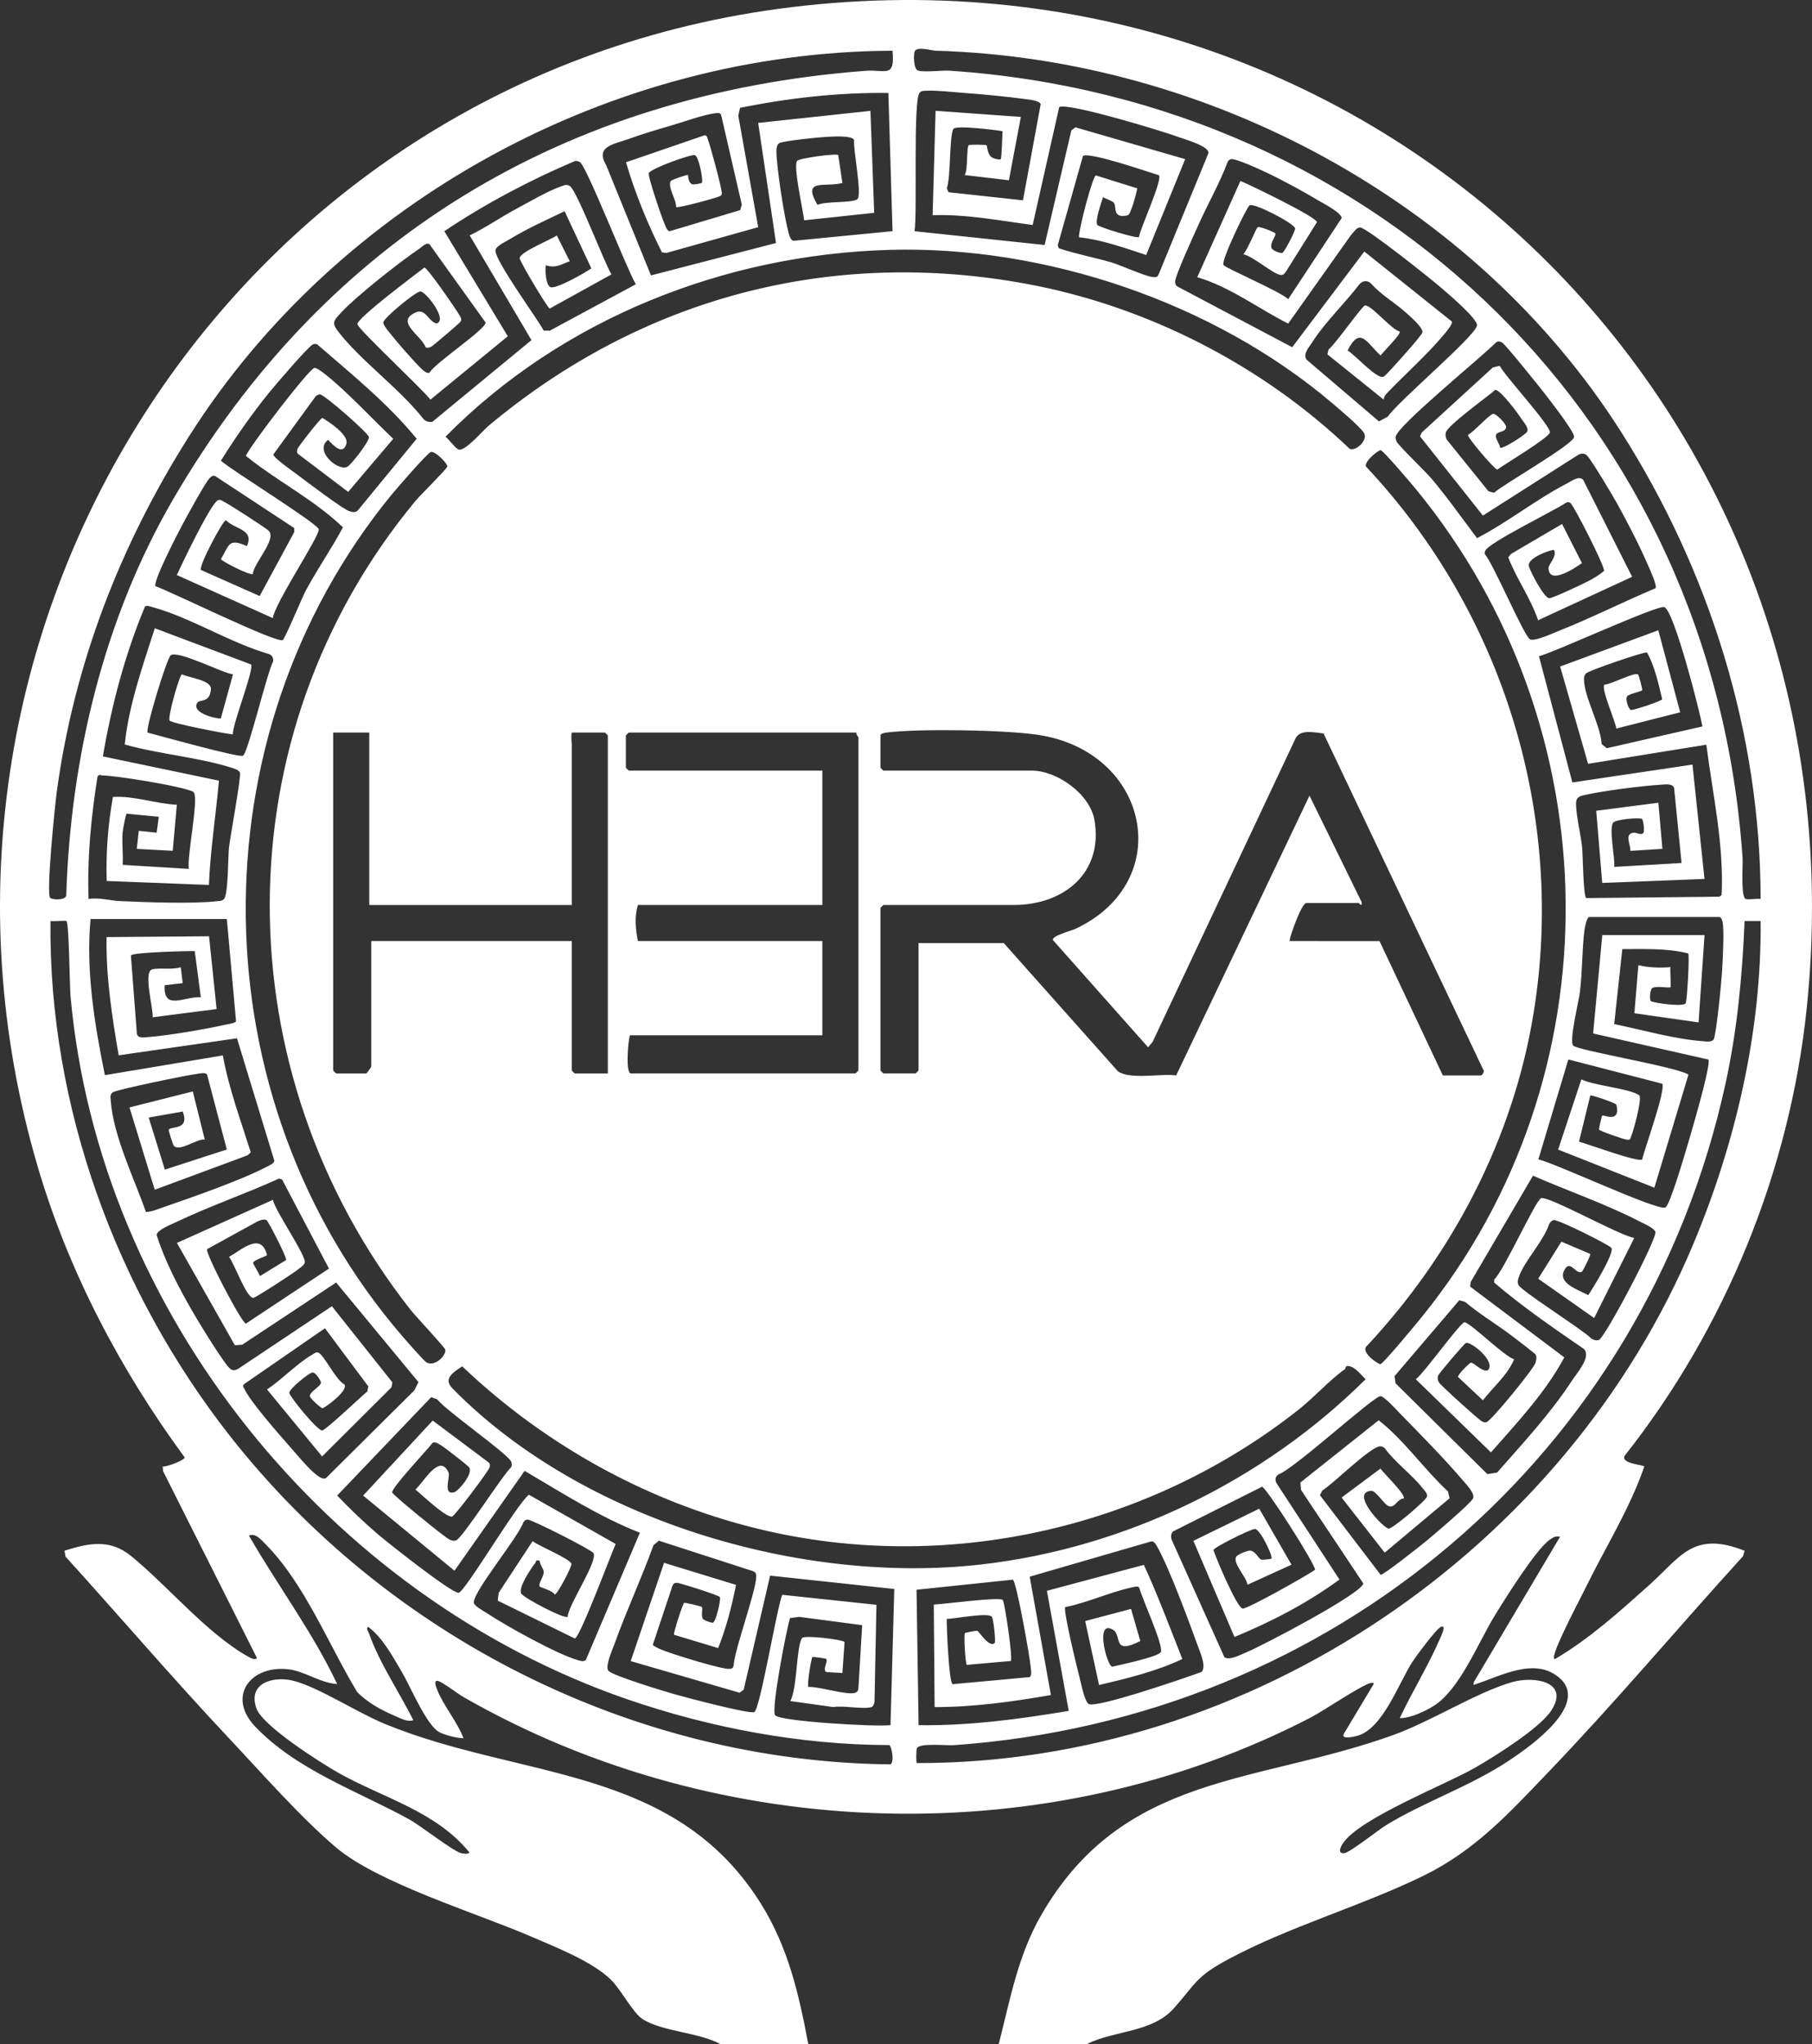 <svg width="500" height="564" viewBox="0 0 500 564" fill="none" xmlns="http://www.w3.org/2000/svg">
<rect x="0" y="0" width="500" height="564" fill="#333333" stroke="none"/>
<path d="M198.699 563.994C192.89 560.771 182.618 560.627 177.169 557.032C174.666 555.382 171.227 548.824 168.574 546.26C163.28 541.137 153.457 537.348 146.679 534.407C131.733 527.922 104.465 519.686 92.742 509.783C83.146 501.669 72.231 489.252 63.426 479.897C47.954 463.459 33.252 446.239 18.084 429.518L17.796 427.89C24.414 425.774 30.311 424.606 36.054 429.258C46.254 437.516 57.025 450.709 68.493 457.123C69.08 457.449 70.37 458.225 70.896 457.488L44.992 405.924L44.897 404.645C46.005 404.816 50.906 402.933 50.967 402.158C33.124 377.849 18.837 350.694 10.326 321.644C-32.651 174.972 62.978 23.127 214.559 2.474C379.198 -19.963 515.678 113.273 498.544 278.205C493.887 323.006 476.084 366.517 448.296 401.698C447.15 403.875 453.368 404.141 453.728 404.656C449.797 416.115 443.135 426.721 437.769 437.643C435.87 441.515 429.385 453.666 428.831 456.929C428.765 457.327 428.72 457.881 429.108 457.759C438.511 452.26 446.74 444.816 454.847 437.577C463.735 429.64 467.129 422.268 481.394 427.896L480.973 429.397C463.065 449.081 445.882 469.546 427.463 488.759C416.504 500.196 407.157 510.564 392.698 517.62C375.46 526.033 355.585 531.638 338.845 540.666C329.968 545.457 330.084 547.163 324.01 554.047C317.929 560.937 307.707 560.156 299.938 564H275.594C278.745 551.677 280.888 539.586 287.317 528.42C309.955 489.113 346.614 492.359 384.309 478.8C395.135 474.907 407.384 466.976 417.241 464.151C423.454 462.373 433.339 464.09 427.967 472.11C424.717 476.967 412.456 484.644 407.079 487.734C398.762 492.514 375.022 501.736 370.509 508.703C369.856 509.711 369.019 511.511 370.924 511.35C372.447 511.223 380.41 504.865 382.531 503.58C393.446 496.956 405.778 492.891 416.61 485.652C422.131 481.963 438.998 470.182 430.133 462.822C423.354 457.195 414.046 462.517 407.257 464.688C406.576 464.904 406.487 465.264 406.697 464.123L430.492 424.019C429.186 423.792 428.693 424.146 427.696 424.811C423.886 427.364 415.115 441.437 412.346 445.973C407.877 453.284 402.766 466.256 395.594 470.72C393.13 472.254 389.143 474.131 386.241 474.087C389.708 466.71 394.188 459.51 397.394 452.044C397.599 451.567 399.294 448.172 397.588 448.914C396.276 449.485 390.727 457.017 389.653 458.69C385.898 464.55 381.534 477.056 374.518 478.961C373.815 479.155 370.132 480.08 370.753 478.518L379.042 464.672C379.164 464.295 378.599 464.306 378.212 464.389C375.753 464.915 365.115 472.138 361.715 473.899C289.206 511.478 198.688 508.781 128.067 468.366C126.367 467.397 122.258 464.251 120.962 463.852C119.428 463.381 120.403 465.691 120.674 466.355C122.457 470.792 126.162 475.062 127.895 479.609C126.001 479.609 122.9 478.8 121.244 477.959C117.739 476.17 113.176 465.209 110.834 461.26C108.336 457.056 105.534 451.789 101.608 448.909C100.855 449.269 101.697 450.316 101.879 450.847C104.681 458.839 110.225 467.014 114.051 474.635C112.501 475.306 110.236 473.993 108.702 473.345C105.064 471.8 101.342 469.728 98.562 466.887C90.721 453.932 84.126 437.09 73.399 426.212C72.209 425.004 70.47 422.855 68.692 423.725C76.606 437.483 86.213 450.266 93.036 464.666C88.329 464.411 84.037 461.06 79.419 460.584C68.953 459.51 62.651 468.183 70.326 476.314C81.706 488.366 98.717 494.22 112.761 501.929C116.139 503.785 124.788 510.642 127.164 511.312C127.707 511.467 129.196 511.716 129.534 511.157C120.275 499.731 105.695 496.119 93.407 489.191C88.489 486.416 72.519 476.275 70.775 471.44C68.189 464.267 75.648 462.34 81.152 463.824C88.118 465.702 98.585 472.52 105.927 475.566C143.489 491.135 185.935 486.809 209.985 525.313C217.505 537.359 220.423 550.181 223.031 564H198.688L198.699 563.994ZM485.824 248.053C485.774 202.194 471.731 157.598 447.327 119.177C406.941 55.589 333.252 16.154 258.179 13.994C257.005 13.961 253.272 12.759 252.442 14.077C252.048 14.703 252.043 19.051 253.272 19.455C255.05 20.037 259.762 19.355 262.072 19.51C381.263 27.525 472.689 117.111 480.84 236.716C480.968 238.604 480.27 247.738 481.765 248.075C482.873 248.33 484.595 247.87 485.824 248.053ZM246.284 14C168.907 14.293 93.346 55.306 52.091 120.506C33.158 150.425 20.438 183.23 15.659 218.527C15.188 221.989 12.624 247.045 13.887 247.798C14.823 248.358 17.863 248.419 18.278 247.15C19.463 209.134 28.628 170.685 47.771 137.77C89.564 65.901 155.777 25.869 238.814 19.538C244.307 19.117 247.004 21.715 246.278 14H246.284ZM276.641 36.193C274.67 35.86 263.821 34.503 263.113 35.544C261.894 37.334 262.42 48.915 261.257 51.922L261.734 53.041L282.273 55.273L287.168 28.743C286.836 27.763 284.034 27.491 282.998 27.353C277.682 26.628 271.275 26.029 265.909 25.631C263.345 25.442 258.19 24.888 255.947 25.027C255.133 25.077 254.363 24.899 253.737 25.619C251.91 27.735 253.161 58.629 252.364 63.797L288.248 67.602L295.624 35.977L296.765 35.135L327.033 43.913L316.274 70.365C310.243 68.388 304.074 66.156 297.723 65.464C297.623 63.365 301.521 48.505 302.407 48.411L313.809 51.972C313.621 53.179 312.043 59.222 311.19 59.416C306.965 60.374 308.139 57.294 307.425 56.048C307.065 55.428 305.11 54.885 304.379 54.398C303.925 55.877 302.064 60.9 302.795 62.063C303.172 62.661 313.632 65.874 314.275 65.414C314.701 62.861 320.781 49.734 319.812 48.366C316.805 47.441 300.691 41.875 298.836 43.016L291.875 67.646L292.163 68.504C296.853 70.088 301.798 70.986 306.583 72.381C309.485 73.229 315.842 76.203 318.068 76.441C318.699 76.508 319.17 76.591 319.596 75.993L333.457 42.241C333.739 40.346 326.834 38.413 325.134 37.788C321.008 36.259 294.455 28.151 292.274 29.568L284.953 62.08C275.849 60.883 266.657 59.067 257.348 59.377L258.162 30.571L281.691 32.266L278.396 49.74L266.191 48.305C267.138 46.954 266.634 40.723 267.327 40.042C267.504 39.87 272.034 39.914 272.216 40.075C272.421 40.252 272.427 42.523 273.617 43.376C274.193 43.786 275.844 44.196 276.143 43.891C276.414 43.614 276.563 37.261 276.635 36.204L276.641 36.193ZM245.137 25.653C231.382 25.481 217.671 27.043 204.214 29.746L203.722 31.895L209.215 62.683L183.897 69.795L182.662 69.64C178.708 61.775 175.225 53.296 172.739 44.777L194.513 37.295C195.183 37.466 195.183 38.12 195.382 38.624C196.041 40.308 199.098 51.689 199.164 53.129C199.186 53.645 199.181 53.8 198.716 54.11C198.195 54.459 187.026 57.544 186.555 57.134C186.705 55.228 184.085 51.418 185.11 49.939C185.359 49.579 189.662 48.128 189.844 48.3C189.95 48.4 189.767 50.238 190.957 50.825C191.384 51.036 193.566 50.582 193.671 50.465C194.103 49.989 192.901 43.166 191.711 42.806C190.708 42.507 179.672 46.461 179.029 47.752C178.653 48.505 183.216 62.113 184.052 63.232C184.329 63.603 184.512 63.919 185.043 63.725L204.242 57.981L204.691 56.475L198.981 31.69C198.594 31.008 198.095 31.186 197.47 31.241C194.463 31.523 188.161 33.783 184.872 34.741C181.189 35.81 177.097 37.018 173.52 38.325C169.372 39.842 164.111 40.313 167.306 45.669L179.627 75.993L214.132 67.053L209.209 33.916L240.192 30.587L241.217 58.729L221.896 60.789C221.63 58.07 218.812 45.985 219.958 44.384C220.478 43.658 230.751 42.257 231.305 42.794L232.445 50.504C227.478 51.75 221.232 49.12 225.568 56.53C227.777 55.483 235.087 56.043 236.549 54.996C238.011 53.949 235.347 41.15 235.69 38.685C235.247 37.278 229.688 37.694 228.275 37.754C226.044 37.849 216.785 38.801 215.151 39.438C214.348 39.754 214.227 41.144 214.243 41.858C214.321 46.422 216.408 60.003 217.654 64.467C217.843 65.154 218.191 66.278 218.945 66.45L246.284 63.786L245.137 25.642V25.653ZM337.627 73.135C338.164 73.988 353.497 80.54 355.458 82.55L370.21 60.185C370.227 58.751 365.315 56.225 363.936 55.4C359.727 52.875 353.974 49.745 349.555 47.652C347.86 46.849 340.805 43.553 339.593 43.93C339.177 44.063 338.906 44.384 338.718 44.755C336.536 50.62 333.374 56.07 330.826 61.758C329.741 64.184 324.037 76.486 324.253 77.887C324.325 78.341 324.436 78.734 324.829 79.017L356.571 95.809L376.462 69.402L400.612 88.709C400.994 89.257 399.139 91.473 398.69 92.016C394.249 97.443 387.593 103.392 382.609 108.598C382.16 109.063 381.845 109.606 381.8 110.265L366.278 97.776L366.594 96.435C368.272 95.206 375.831 84.489 376.606 84.3C378.223 83.907 384.076 91.107 386.23 91.462C386.712 92.143 381.701 97.039 380.975 98.08C377.121 94.669 375.382 89.778 371.849 96.712C373.821 97.798 380.006 104.821 381.789 103.929C382.249 103.702 383.522 102.24 384.032 101.703C385.355 100.312 392.012 92.891 392.466 91.827C392.964 90.648 389.293 87.474 388.18 86.46C385.007 83.569 381.108 81.404 378.24 78.147C377.226 77.266 375.986 77.449 375.127 78.424C371.018 83.796 365.592 88.903 361.992 94.608C361.195 95.87 359.5 97.609 360.497 99.205L380.504 116.274L382.924 114.984C385.87 110.653 406.886 92.957 407.561 89.85C407.943 88.094 399.266 80.783 397.555 79.305C394.863 76.962 377.287 62.949 375.343 62.767C374.347 62.672 373.35 64.312 372.719 64.949L355.463 89.291C347.096 85.065 339.465 79.183 330.367 76.491L342.278 49.928C344.909 50.997 363.282 59.881 363.399 61.293L354.926 74.818C354.555 75.367 354.19 75.948 353.409 75.876C351.36 75.694 345.745 70.665 343.076 70.16C344.056 69.319 346.653 62.971 346.996 62.722C347.539 62.329 351.692 64.09 351.897 64.384C352.312 64.982 350.341 66.898 350.856 68.416C351.1 69.13 353.215 69.933 353.802 69.795C354.422 69.645 357.49 63.603 357.379 63.027C357.102 61.603 346.011 55.882 344.798 56.657C344.039 57.145 336.868 71.955 337.605 73.118L337.627 73.135ZM151.784 79.188C153.23 80.019 161.481 75.228 163.17 74.06L155.799 58.286C150.771 60.69 145.56 63.021 140.798 65.924C139.685 66.599 136.827 67.873 136.717 69.069C136.456 71.794 148.168 87.751 150.029 91.218L151.701 91.246L175.458 78.435C173.021 74.458 161.791 45.586 159.98 44.7C159.548 44.489 159.138 44.351 158.651 44.434C146.075 49.79 133.953 56.198 122.601 63.797L140.117 92.785L118.769 110.276C116.637 107.424 98.867 90.891 98.618 89.462C98.346 87.895 114.771 75.633 117.113 73.822C117.922 73.822 125.857 85.358 126.71 86.865C127.059 87.48 127.519 87.934 127.109 88.709C126.86 89.18 119.511 95.372 119.046 95.627C118.581 95.882 117.966 96.12 117.462 95.826C116.161 92.431 108.968 88.803 114.655 86.233C117.457 84.965 118.099 88.615 120.419 89.263C123.747 88.482 117.551 80.462 116.022 80.423C114.76 80.39 105.761 87.806 105.767 88.981C105.767 89.701 106.941 91.096 107.45 91.739C109.427 94.264 114.3 99.908 116.554 101.996C116.975 102.384 117.883 103.12 118.509 102.843C120.154 100.03 134.003 90.936 133.998 88.997L118.492 67.369C117.518 66.887 116.488 68.1 115.79 68.571C110.274 72.293 98.568 81.509 94.165 86.222C92.039 88.504 91.447 89.052 93.324 91.484C99.515 99.52 110.341 107.291 116.809 115.571C117.457 116.319 118.326 116.535 119.301 116.391L146.651 93.854L129.606 64.954C134.053 62.805 138.123 59.953 142.476 57.621C145.71 55.888 151.408 52.592 154.62 51.507C155.528 51.202 156.27 50.726 157.239 51.329C159.199 52.565 166.692 72.376 168.718 75.721L151.685 85.142C150.954 84.793 143.384 72.055 143.395 71.246C143.428 69.529 152 66.162 153.639 64.965L157.222 72.093C154.681 72.985 153.435 74.076 150.588 73.207C150.383 74.564 150.599 78.501 151.795 79.188H151.784ZM245.614 68.942C199.939 70.194 155.024 87.972 122.922 120.511C123.919 121.204 125.652 123.801 126.621 124.051C128.399 124.516 133.25 118.8 134.823 117.482C176.942 82.24 229.051 68.266 283.452 78.358C316.49 84.489 348.204 100.717 372.431 123.851C374.081 124.621 377.686 121.403 376.324 119.382C375.089 117.543 369.462 112.807 367.447 111.101C334.825 83.442 288.458 67.773 245.619 68.942H245.614ZM410.745 135.565L412.252 135.981C414.777 133.666 434.341 122.544 434.369 120.523C434.391 119.055 427.679 110.47 426.295 108.67C424.911 106.87 415.286 94.868 414.444 94.486C413.835 94.209 413.403 94.048 412.805 94.486C409.289 98.163 385.394 117.582 385.106 120.539C385.056 121.076 385.195 121.42 385.411 121.885C385.915 122.965 393.451 130.204 395.079 132.148C399.487 137.387 403.458 143.037 407.572 148.492C416.006 144.117 423.964 137.753 432.342 133.422C433.643 132.752 435.637 131.151 436.861 132.403L450.367 159.159L424.418 171.145C422.369 165.036 418.448 159.747 416.189 153.787L416.914 152.868L431.035 144.588L436.523 155.382C434.596 156.717 427.646 161.425 427.292 156.939C427.187 155.598 429.69 153.776 428.831 151.777C428.51 151.433 421.283 153.903 421.865 156.202C422.253 157.725 426.024 164.931 427.474 165.069C428.294 165.147 436.822 161.12 438.256 160.361C439.69 159.603 441.435 158.595 442.625 157.498C442.924 156.49 434.197 139.215 433.261 138.728C432.868 138.523 432.552 138.495 432.154 138.711C428.931 140.899 410.878 149.677 409.865 151.932C409.715 152.258 409.599 152.563 409.737 152.923C412.191 155.781 420.536 175.559 422.208 176.423C423.438 177.066 428.333 174.795 429.928 174.163C439.009 170.569 447.825 166.11 456.829 162.305C457.317 161.63 455.334 157.299 454.936 156.379C452.615 150.957 449.154 144.211 446.275 139.032C445.178 137.061 438.749 126.144 437.686 125.48C436.949 125.014 436.224 125.097 435.498 125.502L409.189 142.261L391.845 120.412L392.288 119.371L411.936 101.392L413.83 100.944C415.22 103.707 427.978 117.537 427.674 119.326C427.425 120.783 415.209 128.088 413.149 129.584C412.335 129.445 404.887 120.744 405.058 119.996C406.664 119.227 410.834 114.414 412.041 114.192C412.767 114.059 415.585 116.906 415.585 117.748C415.585 119.376 413.149 118.927 412.811 120.019C412.501 121.015 413.852 122.45 413.924 123.524C414.638 124.028 420.984 119.908 421.4 119.127C421.948 118.091 420.431 116.518 419.871 115.632C418.958 114.192 413.968 107.463 412.6 107.584C410.48 109.468 399.211 117.504 398.928 119.431C398.834 120.091 398.895 120.739 399.233 121.326L410.729 135.56L410.745 135.565ZM87.116 109.335L75.415 125.413C75.615 126.438 80.82 130.06 82.033 130.968C84.303 132.674 94.625 140.5 96.336 141.026C97.278 141.314 98.13 141.575 98.839 140.711L114.981 121.071C107.074 111.367 97.006 103.242 87.52 95.012C87.127 94.824 86.778 94.907 86.38 95.012C85.316 95.3 75.731 106.51 74.236 108.36C69.429 114.314 65.01 120.639 60.951 127.124C63.864 129.744 87.626 144.421 87.952 146.039C88.307 147.8 75.698 166.631 75.288 170.558L48.79 158.667C50.114 155.764 58.343 138.473 60.22 138.002C60.89 137.759 61.289 138.207 61.809 138.456C63.182 139.11 73.566 145.778 74.219 146.532C76.312 148.957 69.988 155.415 69.756 158.384C69.036 158.899 60.968 154.762 60.962 154.274C63.349 150.292 62.95 148.442 68.139 150.68C70.16 146.016 64.971 146.166 62.33 143.546C61.527 143.546 54.721 156.257 55.452 157.276L71.65 164.465L81.196 146.809L81.18 145.701L59.434 131.395C58.669 131.079 58.42 131.422 57.911 131.871C56.742 132.907 51.487 142.632 50.335 144.77C49.183 146.908 42.084 160.599 42.915 161.757C47.051 163.175 76.423 177.647 78.023 176.611C78.66 176.196 83.328 164.903 84.441 162.837C87.609 156.939 91.485 151.417 94.631 145.501C86.579 137.803 76.44 132.735 67.834 125.79C69.235 122.688 85.233 101.808 86.751 101.52C87.664 101.348 91.507 104.716 92.488 105.574C97.948 110.37 103.214 116.058 108.513 121.076L96.076 135.731L82.221 125.23C81.861 124.837 81.933 124.449 82.049 123.973C82.221 123.281 88.412 115.394 88.96 115.305C90.965 116.513 96.303 120.079 95.578 122.467C94.575 125.773 91.984 122.904 90.544 121.364C86.585 124.289 93.141 130.06 95.788 128.83C96.879 128.321 102.012 121.663 101.802 120.606C101.575 119.426 89.569 108.93 88.323 108.836C87.891 108.803 87.437 109.069 87.111 109.346L87.116 109.335ZM380.997 124.244C380.216 124.184 376.423 127.396 376.899 128.703C414.66 168.857 432.121 224.952 423.15 279.706C417.496 314.228 400.839 346.075 377.115 371.452C375.349 373.069 380.333 376.52 380.931 376.398C381.778 376.221 390.998 365.033 392.316 363.405C446.225 296.909 444.852 200.815 390.655 134.912C389.509 133.516 381.712 124.3 380.997 124.244ZM118.874 124.721C117.955 124.964 109.3 134.978 107.993 136.573C53.259 203.479 54.594 303.195 111.011 368.683C111.98 369.807 116.975 375.512 117.628 375.894C120.026 377.312 123.249 373.873 122.856 372.383C122.673 371.679 114.644 363.144 113.292 361.422C61.599 295.652 60.912 203.097 114.633 138.235C115.823 136.8 123.315 129.373 123.426 128.736C123.565 127.944 120.098 124.4 118.874 124.721ZM33.844 229.516C33.601 232.462 34.022 235.669 33.844 238.643L52.102 239.751C51.565 236.201 54.843 220.732 53.503 218.699C53.215 218.261 52.489 218.156 52.002 217.99C47.987 216.639 32.604 214.091 28.312 213.969C27.797 213.952 27.371 213.548 26.911 214.268C25.134 225.445 24.032 236.71 24.441 248.053C27.354 247.582 30.256 248.502 32.997 248.629C40.296 248.967 53.231 249.454 60.159 248.64C60.84 248.563 61.25 248.613 61.804 248.07C63 246.89 62.906 236.544 63.177 233.947C63.487 230.989 66.638 214.113 66.206 213.155C65.863 212.396 64.512 212.03 63.742 211.792C54.649 208.934 43.729 208.07 34.426 205.429C35.55 194.435 39.371 183.845 42.71 173.355L69.246 183.33C70.287 184.404 64.102 199.884 64.24 202.643C62.047 202.449 47.334 199.569 46.808 198.843C46.176 197.974 49.549 186.143 50.213 186.071C52.235 187.052 58.37 187.633 58.199 190.181C57.944 193.953 55.109 193.055 54.555 193.781C52.456 196.517 59.123 198.317 60.934 198.239L64.284 186.088C61.145 185.617 49.333 179.425 47.123 180.799C46.088 181.441 40.057 201.197 40.722 202.15C43.845 202.936 65.829 209.123 67.048 208.525C68.404 207.86 73.698 185.562 75.382 182.466C75.465 181.447 75.05 180.749 74.086 180.428C63.537 177.376 52.517 170.386 42.156 167.545C41.525 167.373 40.584 166.991 40.013 167.345C34.481 180.566 30.782 194.628 28.39 208.713L60.419 215.415C59.55 224.985 58.044 234.523 57.645 244.182L29.436 243.085C29.209 235.315 29.791 227.55 31.159 219.906C37.111 219.552 42.871 221.751 48.796 222.066L47.666 234.755L37.737 234.229L38.291 229.25L43.225 229.759L43.823 225.378L34.957 224.514C34.675 224.714 33.922 228.823 33.866 229.527L33.844 229.516ZM469.765 200.438C468.946 195.93 461.996 168.791 459.294 167.528C457.61 166.742 428.92 180.012 424.656 181.076L433.876 215.902L467.019 210.978L470.336 242.526L442.116 243.633L440.46 223.717L457.61 221.496L458.718 234.223L449.863 234.777C450.029 233.049 448.113 230.136 450.71 229.765C451.475 229.654 452.992 230.607 453.462 229.809C453.894 229.084 453.396 226.226 453.114 225.988C452.521 225.484 445.76 226.093 445.123 227.001C443.905 228.735 445.682 236.71 445.427 239.208L464.006 238.123L461.946 217.419C461.547 216.146 459.498 216.45 458.435 216.517C452.748 216.871 442.991 218.134 437.448 219.325C435.93 219.652 434.873 219.956 434.884 221.74C434.9 225.157 436.229 230.269 436.573 233.947C436.789 236.278 436.872 246.946 437.68 247.804L474.395 247.427L475.059 246.984C475.751 233.066 472.595 219.236 470.845 205.484L438.217 210.757L430.504 183.911L457.594 173.909L463.63 196.545L445.992 201.025C445.787 199.026 441.717 190.054 442.714 188.902C444.536 188.913 450.91 185.351 452.017 186.127C452.2 186.254 453.285 190.292 453.152 190.469C452.92 190.79 449.453 191.477 448.971 192.147C448.434 192.906 449.337 195.775 450.096 195.913C450.649 196.013 458.496 193.476 458.657 192.934C457.643 188.652 456.575 183.756 454.476 180.034C453.623 179.779 438.317 185.074 437.669 185.8C437.143 186.381 437.093 186.669 437.088 187.439C437.06 192.142 441.673 200.161 441.961 205.312L443.362 206.459L469.749 200.449L469.765 200.438ZM101.89 202.128H91.934V295.364C91.934 295.424 92.704 296.194 92.764 296.194H101.065C101.193 296.194 102.45 294.466 102.45 294.256V259.673H157.771V295.364C157.771 295.424 158.54 296.194 158.601 296.194H167.727V202.958C167.727 202.897 166.957 202.128 166.897 202.128H157.771C157.516 203.141 157.771 205.203 157.771 205.203V249.715C157.771 249.715 158.806 249.715 156.94 249.715C155.074 249.715 101.896 249.715 101.896 249.715V202.128H101.89ZM236.322 202.128H173.531C173.47 202.128 172.7 202.897 172.7 202.958V211.809C172.7 211.87 173.47 212.64 173.531 212.64H226.919V249.709H176.023C175.048 252.944 175.364 256.394 176.023 259.668H226.919V285.671H173.807C173.326 287.183 172.561 296.183 174.084 296.183H236.045C236.106 296.183 236.875 295.413 236.875 295.353V203.501C236.875 203.318 236.144 202.659 236.322 202.116V202.128ZM398.136 296.743H408.647C408.984 296.743 409.804 295.618 409.239 295.059L365.226 202.393C362.867 202.116 358.913 201.175 357.562 203.595L318.057 287.471L316.811 288.983L290.535 259.385C290.263 258.172 295.508 256.887 296.814 256.272C324.663 243.146 317.204 207.301 286.315 202.748C277.139 201.396 254.048 201.02 244.861 202.1C244.301 202.166 242.95 202.355 242.95 202.958V211.809C242.95 211.87 243.72 212.64 243.781 212.64H284.72C291.731 212.64 300.802 219.131 302.014 226.326C304.473 240.892 293.525 249.709 279.742 249.709H243.781C243.72 249.709 242.95 250.479 242.95 250.54V295.358C242.95 295.419 243.72 296.189 243.781 296.189H252.63C252.691 296.189 253.461 295.419 253.461 295.358V260.221H276.973L308.504 295.635C312.143 298.005 320.172 296.145 324.552 296.743L361.339 219.546L375.714 248.89C375.864 250.579 375.116 249.155 374.895 249.155H360.514C359.151 249.155 356.039 258.023 355.812 259.668L380.671 259.684L398.131 296.743H398.136ZM474.483 253.032H438.522C437.863 253.032 437.287 256.001 437.204 256.693C436.534 262.177 436.634 268.119 435.964 273.708C435.642 276.355 432.984 286.973 434.064 288.479C435.022 289.814 462.361 294.3 465.917 296.504L456.503 327.72L429.95 317.202L436.357 297.828C439.845 299.584 449.603 300.31 452.305 302.209C453.258 302.879 450.705 312.273 450.018 313.757C449.719 314.405 450.029 314.488 449.043 314.488C448.279 314.488 441.512 312.101 441.247 311.708C441.13 311.542 441.977 307.931 442.138 307.814C442.531 307.532 447.227 310.074 446.037 304.846C445.931 304.38 439.131 302.043 438.821 302.276L435.709 315.025C438.068 315.618 452.089 320.841 453.141 319.927C453.806 316.909 459.737 300.703 458.657 299.025L432.763 292.34L424.495 319.91C429.258 320.99 457.056 334.05 459.482 333.203C460.252 332.932 461.647 328.573 462.062 327.459C463.519 323.533 472.473 293.835 471.415 292.362L439.602 285.162L442.133 258.012H470.347L468.702 282.115L450.987 279.584L452.089 266.314C454.919 267.023 458.02 267.084 460.933 266.862C460.789 267.793 461.154 272.185 460.944 272.401C460.645 272.7 456.918 271.935 455.927 272.639C455.29 273.093 455.129 275.613 455.489 276.195C455.783 276.671 464.372 277.934 465.125 276.859C465.546 276.267 466.243 263.716 465.839 263.074C459.897 261.589 453.734 261.9 447.659 261.883L445.416 282.575C453.047 284.137 461.874 286.685 469.594 287.272C470.574 287.349 472.241 287.687 472.861 286.807C473.287 286.203 474.062 279.601 474.217 278.205C474.672 274.079 475.187 269.05 475.353 264.951C475.458 262.337 475.746 256.693 475.331 254.417C475.236 253.913 474.987 253.182 474.5 253.032H474.483ZM62.607 253.586H24.99C23.644 267.837 26.114 282.714 28.938 296.671L61.483 291.226C63.16 300.415 66.428 309.166 69.207 317.977L68.316 318.781L42.699 328.285L35.733 305.571L53.198 301.162L56.504 314.427C54.411 314.123 49.455 317.989 47.943 316.117C47.699 315.817 46.426 311.874 46.564 311.691C47.317 310.672 52.362 311.935 50.441 306.701L41.032 308.368L45.49 322.73L62.59 317.18L57.136 296.516C56.626 295.768 54.959 296.261 54.184 296.349C51.67 296.637 31.967 300.681 31.064 301.439C30.3 302.082 30.5 302.735 30.555 303.577C31.214 313.353 37.028 325.183 40.273 334.416C41.957 334.355 43.485 333.657 45.036 333.125C53.016 330.367 66.494 325.682 73.66 321.921C74.302 321.583 75.62 321.057 75.703 320.282L65.392 286.496L32.748 291.193C30.887 280.421 29.226 269.559 29.403 258.571L57.684 258.344L59.766 278.427L42.134 280.697C42.322 278.316 39.504 268.297 41.929 267.499C43.668 266.929 47.694 267.687 49.87 266.868L50.413 271.271L45.446 271.852C45.019 279.053 50.917 274.871 55.408 275.17L53.741 262.448C51.587 262.381 36.652 262.775 36.12 263.628L37.776 285.328C38.175 286.579 39.653 286.247 40.661 286.175C46.298 285.771 56.56 284.015 62.164 282.752C62.939 282.581 64.744 282.365 65.137 281.833L62.596 253.586H62.607ZM18.356 254.135C18.184 253.952 14.734 254.268 13.925 254.135C13.383 305.333 32.122 356.337 63.498 396.282C106.991 451.656 174.832 486.128 245.741 486.842C246.865 486.128 246.001 481.686 245.387 481.52C220.949 481.47 195.991 476.79 172.966 468.837C90.776 440.451 27.299 362.203 19.463 274.888C19.203 271.985 19.064 254.893 18.356 254.14V254.135ZM485.824 254.135H481.4C480.757 269.316 479.384 284.126 476.145 298.964C453.717 401.704 367.807 474.248 263.146 481.548C261.097 481.692 253.516 480.85 252.995 482.456C252.813 483.026 252.757 486.106 252.968 486.477C345.075 486.698 431.91 427.674 467.273 343.206C478.936 315.341 486.107 284.486 485.824 254.135ZM436.523 350.899C434.784 351.907 433.245 347.11 431.567 350.655C429.889 354.2 435.687 355.95 438.262 357.373C439.463 355.606 445.538 345.737 444.652 344.33C444.176 343.577 429.817 336.343 428.682 336.659C428.15 336.809 427.774 337.268 427.48 337.717C425.957 342.425 420.741 347.852 419.19 352.112C418.891 352.931 418.653 353.596 418.958 354.477C419.522 356.11 436.684 366.833 439.031 369.276C439.668 369.735 440.421 369.984 441.197 369.73C442.847 369.187 457.466 341.505 456.774 339.882C456.287 338.736 453.595 337.634 452.449 337.041C443.14 332.228 432.63 328.611 423.006 324.408L405.828 353.723L405.667 355.014L431.65 374.543C426.5 384.185 418.653 392.521 411.41 400.762L390.671 380.574C392.831 379.062 403.12 364.662 404.139 364.85C405.994 365.188 414.915 374.133 417.806 375.074C415.901 379.539 412.097 382.635 409.195 386.379L402.323 379.948C402.206 379.289 405.512 376.033 405.872 376.005C406.747 375.938 409.007 378.713 410.574 378.087C412.883 375.612 405.728 369.968 404.477 370.583C403.945 370.843 396.984 379.018 396.829 379.588C396.624 380.314 396.713 380.729 397.023 381.394C397.366 382.125 408.115 391.84 408.946 392.205C409.411 392.41 409.621 392.565 410.192 392.416C411.471 392.083 423.177 377.777 423.72 376.005C423.919 375.357 424.085 374.36 423.737 373.767C423.543 373.435 418.598 369.68 417.723 369.004C413.348 365.626 408.497 362.79 404.255 359.223L402.672 358.78L384.796 379.732L385.095 381.704L410.424 406.76L413.104 406.328C420.27 398.154 427.746 390.161 433.715 381.023C435.105 378.896 439.059 374.554 437.132 372.272C428.676 366.445 420.054 360.547 412.301 353.895L412.318 353.036C414.943 350.744 423.82 330.882 425.309 330.594C427.707 330.135 446.84 340.902 450.954 341.588L439.89 363.687L424.451 352.832L430.847 342.618L438.793 345.991C439.026 346.307 436.75 350.76 436.517 350.893L436.523 350.899ZM73.577 336.681C72.873 336.266 71.766 336.714 71.063 337.019L57.124 344.695C56.731 346.036 66.699 365.122 67.856 365.221L90.776 350.04L77.841 325.466L76.977 325.205C67.657 329.459 57.822 332.799 48.585 337.224C47.123 337.922 43.447 339.318 43.219 340.758C45.462 347.936 49.322 355.257 53.11 361.865C54.494 364.274 62.214 377.035 63.72 377.849C64.456 378.248 65.093 378.087 65.763 377.672L91.585 360.43L108.275 381.433L108.01 382.817L88.888 401.875L73.687 383.393C77.757 380.679 82.071 376.121 86.219 373.756C86.823 373.413 87.304 372.876 88.063 373.357C89.614 374.338 92.681 380.724 94.996 381.981C96.414 383.593 89.436 388.649 88.971 388.566C88.506 388.483 85.804 386.107 85.51 385.315C85.233 384.202 88.384 382.607 88.556 381.615C88.656 381.034 87.077 378.63 86.219 378.708C85.283 378.791 79.674 383.305 79.834 384.357C80.006 385.481 87.543 394.714 88.888 394.714C89.785 394.714 99.77 385.243 101.375 383.919L101.63 382.551L89.669 366.506L67.269 381.981C66.799 382.596 67.314 382.911 67.524 383.382C69.025 386.667 76.705 395.456 79.469 398.58C81.302 400.651 85.294 405.487 87.221 406.866C87.986 407.414 88.833 408.184 89.879 407.913L114.339 383.643L115.469 381.366L92.759 353.884L66.865 371.031L64.816 371.208L48.824 342.956L75.31 331.071C75.908 334.122 84.563 346.534 84.098 348.384C83.888 349.215 82.763 349.813 82.138 350.339C81.008 351.297 70.675 357.994 69.961 358.11C68.067 358.414 64.578 348.423 63.199 346.828C66.76 344.784 72.004 339.855 73.676 346.263C73.676 346.695 69.911 347.609 69.839 348.484C69.822 348.689 71.478 351.43 71.744 352.106L78.954 347.675C79.264 347.149 74.086 337.008 73.56 336.698L73.577 336.681ZM371.079 377.833C367.048 380.624 362.662 385.537 358.526 388.81C317.697 421.166 263.135 434.027 212.078 422.523C180.386 415.384 150.97 399.317 127.541 377.013C125.082 378.68 122.186 380.375 124.833 383.078C160.357 419.339 220.955 437.405 270.826 431.678C310.581 427.115 348.575 408.621 376.827 380.569C375.521 379.35 373.621 376.714 371.655 376.941C371.279 376.985 371.284 377.689 371.079 377.833ZM129.385 404.805C128.792 404.124 122.285 399.067 121.444 398.635C120.79 398.298 120.231 397.838 119.423 398.065C118.033 399.915 107.755 410.793 108.231 411.839C108.624 412.709 120.702 422.49 122.407 423.675C123.459 424.406 124.451 425.453 125.841 425.043C127.535 424.545 138.588 407.148 141.086 404.789C141.274 404.312 141.219 403.858 141.086 403.376C140.56 401.443 122.978 389.203 120.652 386.124L118.985 385.52L93.041 412.665C96.657 416.447 100.406 420.036 104.388 423.443C107.112 425.769 124.534 439.554 126.533 439.504C128.2 439.466 142.669 414.88 145.948 412.443L169.887 426.029C168.53 429.059 160.019 451.894 158.612 452.11L137.348 441.664L137.597 439.521L146.967 425.248C148.589 426.566 157.422 430.144 157.687 431.551C157.82 432.254 153.795 439.986 153.069 439.992C152.593 438.939 149.088 437.987 148.949 437.799C148.395 437.018 150.112 435.029 150.023 433.733C149.951 432.686 148.955 431.75 148.91 430.648C147.637 430.321 148.002 430.903 147.653 431.346C146.513 432.786 142.775 438.319 143.882 439.792C144.84 441.066 155.699 446.804 156.641 446.123C156.779 442.877 165.069 430.753 163.757 428.533C163.236 427.646 146.535 419.15 145.516 419.294C145.078 419.355 144.702 419.599 144.464 419.981C142.769 424.495 131.046 438.53 130.725 442.096C130.636 443.06 133.66 444.661 134.579 445.264C139.873 448.754 153.645 456.408 159.415 458.07C160.19 458.291 160.888 458.574 161.647 458.059L176.571 422.927C165.324 418.513 155.135 411.945 144.763 405.852L125.409 433.406L100.201 412.676L119.4 391.978L134.983 403.637C135.227 404.013 135.183 404.468 135.105 404.883C134.944 405.719 125.597 418.203 124.777 418.447C123.172 418.929 116.249 412.31 114.633 411.009C116.803 409.142 121.316 400.768 123.775 406.328C124.296 407.508 122.081 412.631 125.32 411.762C126.489 411.446 130.797 406.417 129.401 404.816L129.385 404.805ZM387.343 413.473C385.61 413.54 384.957 416.076 383.312 415.644C381.989 415.295 379.718 411.252 378.323 411.363C372.414 411.839 381.778 421.742 383.185 421.781C384.359 421.814 393.518 413.988 393.745 412.986C393.961 412.044 393.108 411.352 392.615 410.709C389.802 407.071 384.962 403.526 382.121 399.627C381.795 399.322 381.407 399.117 380.959 399.078C378.439 398.857 367.823 409.519 364.899 411.252L364.207 412.559L380.97 434.542C381.883 434.542 392.122 426.395 393.701 425.099C395.65 423.492 405.833 414.83 406.459 413.484C407.085 412.138 404.715 409.724 403.685 408.505C398.657 402.584 391.773 395.617 386.264 389.962C385.25 388.921 382.027 385.348 380.964 385.243C379.198 385.066 357.064 405.392 352.761 406.838C351.803 407.519 351.742 408.472 352.368 409.452L369.612 435.843C360.757 442.335 350.795 447.508 340.634 451.689L329.304 425.165L347.473 416.292L356.371 431.745L344.205 437.289C344.089 435.284 340.019 431.274 341.121 429.541C341.509 428.931 344.183 427.79 345.003 427.868C346.503 428.017 347.185 430.039 348.037 430.349C348.276 430.438 350.734 430.194 350.834 430.094C351.377 429.563 347.7 421.809 346.243 421.881C345.069 421.942 335.079 426.882 334.836 427.696C335.572 430.022 341.27 443.548 342.882 443.852C344.084 444.079 360.669 434.719 362.867 433.163C363.078 431.811 349.555 410.588 348.237 410.239L323.672 422.573C323.013 423.31 323.03 424.246 323.423 425.11L337.832 457.217C339.066 458.385 342.622 456.447 344.178 455.804C348.392 454.06 375.659 439.798 376.196 436.929L359.007 411.119L358.83 409.07L380.427 391.895C387.543 397.472 392.87 405.315 399.543 411.529L399.991 413.423L382.088 428.422L370.204 413.213L380.914 405.237C381.778 406.461 388.025 412.493 387.338 413.473H387.343ZM240.469 471.035C238.215 471.733 232.65 470.52 229.959 471.035L218.059 469.368C220.03 465.984 219.681 454.37 221.32 451.988C221.94 451.086 232.866 452.437 233.043 453.107L232.451 461.631L227.999 461.371C226.885 460.684 228.519 458.496 228.015 457.765C227.904 457.604 224.377 457.117 224.2 457.233C223.818 457.483 222.644 465.026 223.076 465.475C225.939 465.309 233.73 467.845 235.962 467.097C236.615 466.881 236.837 466.433 236.875 465.785L237.905 448.427L220.528 446.145L218.003 446.466C216.957 449.834 212.754 471.739 213.878 473.284C215.124 474.995 241.964 476.541 245.724 476.015L246.766 438.447L212.504 434.763L205.222 466.217L204.076 467.07L174.035 458.347L183.238 431.23L203.101 437.317C201.933 443.188 200.405 449.153 198.167 454.758L185.996 451.08C185.724 450.709 188.394 442.551 188.77 442.279C188.975 442.13 193.505 443.226 193.665 443.42C194.009 443.83 193.344 445.763 193.97 446.716C194.214 447.081 196.334 447.851 196.717 447.751C197.553 447.535 199.009 441.288 198.627 440.673C198.295 440.141 187.447 436.718 186.76 436.735C186.073 436.752 185.735 437.018 185.525 437.671L180.12 453.888C181.228 454.774 182.568 455.217 183.875 455.705C186.771 456.779 198.832 460.551 201.235 460.501C201.939 460.484 202.265 460.263 202.454 459.582C202.531 455.306 209.459 436.935 208.606 434.326C208.462 433.888 208.141 433.65 207.72 433.512L181.793 425.115L180.314 426.384C176.992 435.594 172.805 444.539 169.51 453.75C168.951 455.311 166.802 460.064 167.949 461.083C169.577 462.528 182.95 466.566 185.968 467.441C188.986 468.316 206.762 473.013 208.13 472.414C209.719 471.717 214.332 443.808 215.843 440.053L241.843 442.816L241.317 469.13C241.372 469.767 241.067 470.853 240.458 471.041L240.469 471.035ZM293.924 443.437C293.337 444.345 297.246 460.44 297.889 462.855C298.31 464.444 299.29 469.667 300.458 470.205C302.895 471.318 327.349 462.888 331.48 461.365C333.003 460.091 331.214 456.037 330.633 454.447C328.13 447.557 322.708 432.842 319.408 426.943C319.004 426.217 318.544 425.182 317.603 425.342L284.133 435.051L289.987 467.712C279.41 469.551 268.639 471.046 257.896 471.041L257.669 442.756C260.095 442.667 276.181 440.507 276.735 441.509C277.289 442.512 279.532 457.721 278.922 458.313L266.773 459.393C266.374 459.011 265.898 451.047 266.258 450.626C266.369 450.493 269.204 449.928 269.686 449.994C270.118 450.055 272.953 454.819 274.492 453.334C274.808 453.03 274.16 446.782 273.689 446.117C272.776 444.827 263.306 446.682 261.246 446.721C261.202 449.103 261.828 464.001 262.841 464.721L284.095 462.766C284.859 462.329 284.438 460.54 284.377 459.77C284.167 457.084 280.506 436.558 279.498 435.877L252.907 438.657L253.472 476.026C267.382 476.219 281.237 474.37 294.904 472.088L288.879 438.951L315.637 431.795C319.463 440.114 322.836 449.114 326.252 457.771C318.97 461.216 311.079 463.099 303.271 464.954L299.445 447.297L312.098 443.946L314.657 452.802C306.815 456.807 309.667 451.263 307.153 449.723C302.086 446.616 305.331 459.504 306.904 459.897C308.798 459.449 320.017 457.1 320.355 455.782C320.914 453.561 315.188 441.21 314.391 438.181C314.031 437.499 313.156 437.843 312.547 437.97C306.694 439.144 299.982 442.279 293.929 443.448L293.924 443.437Z" fill="white"/>
</svg>
